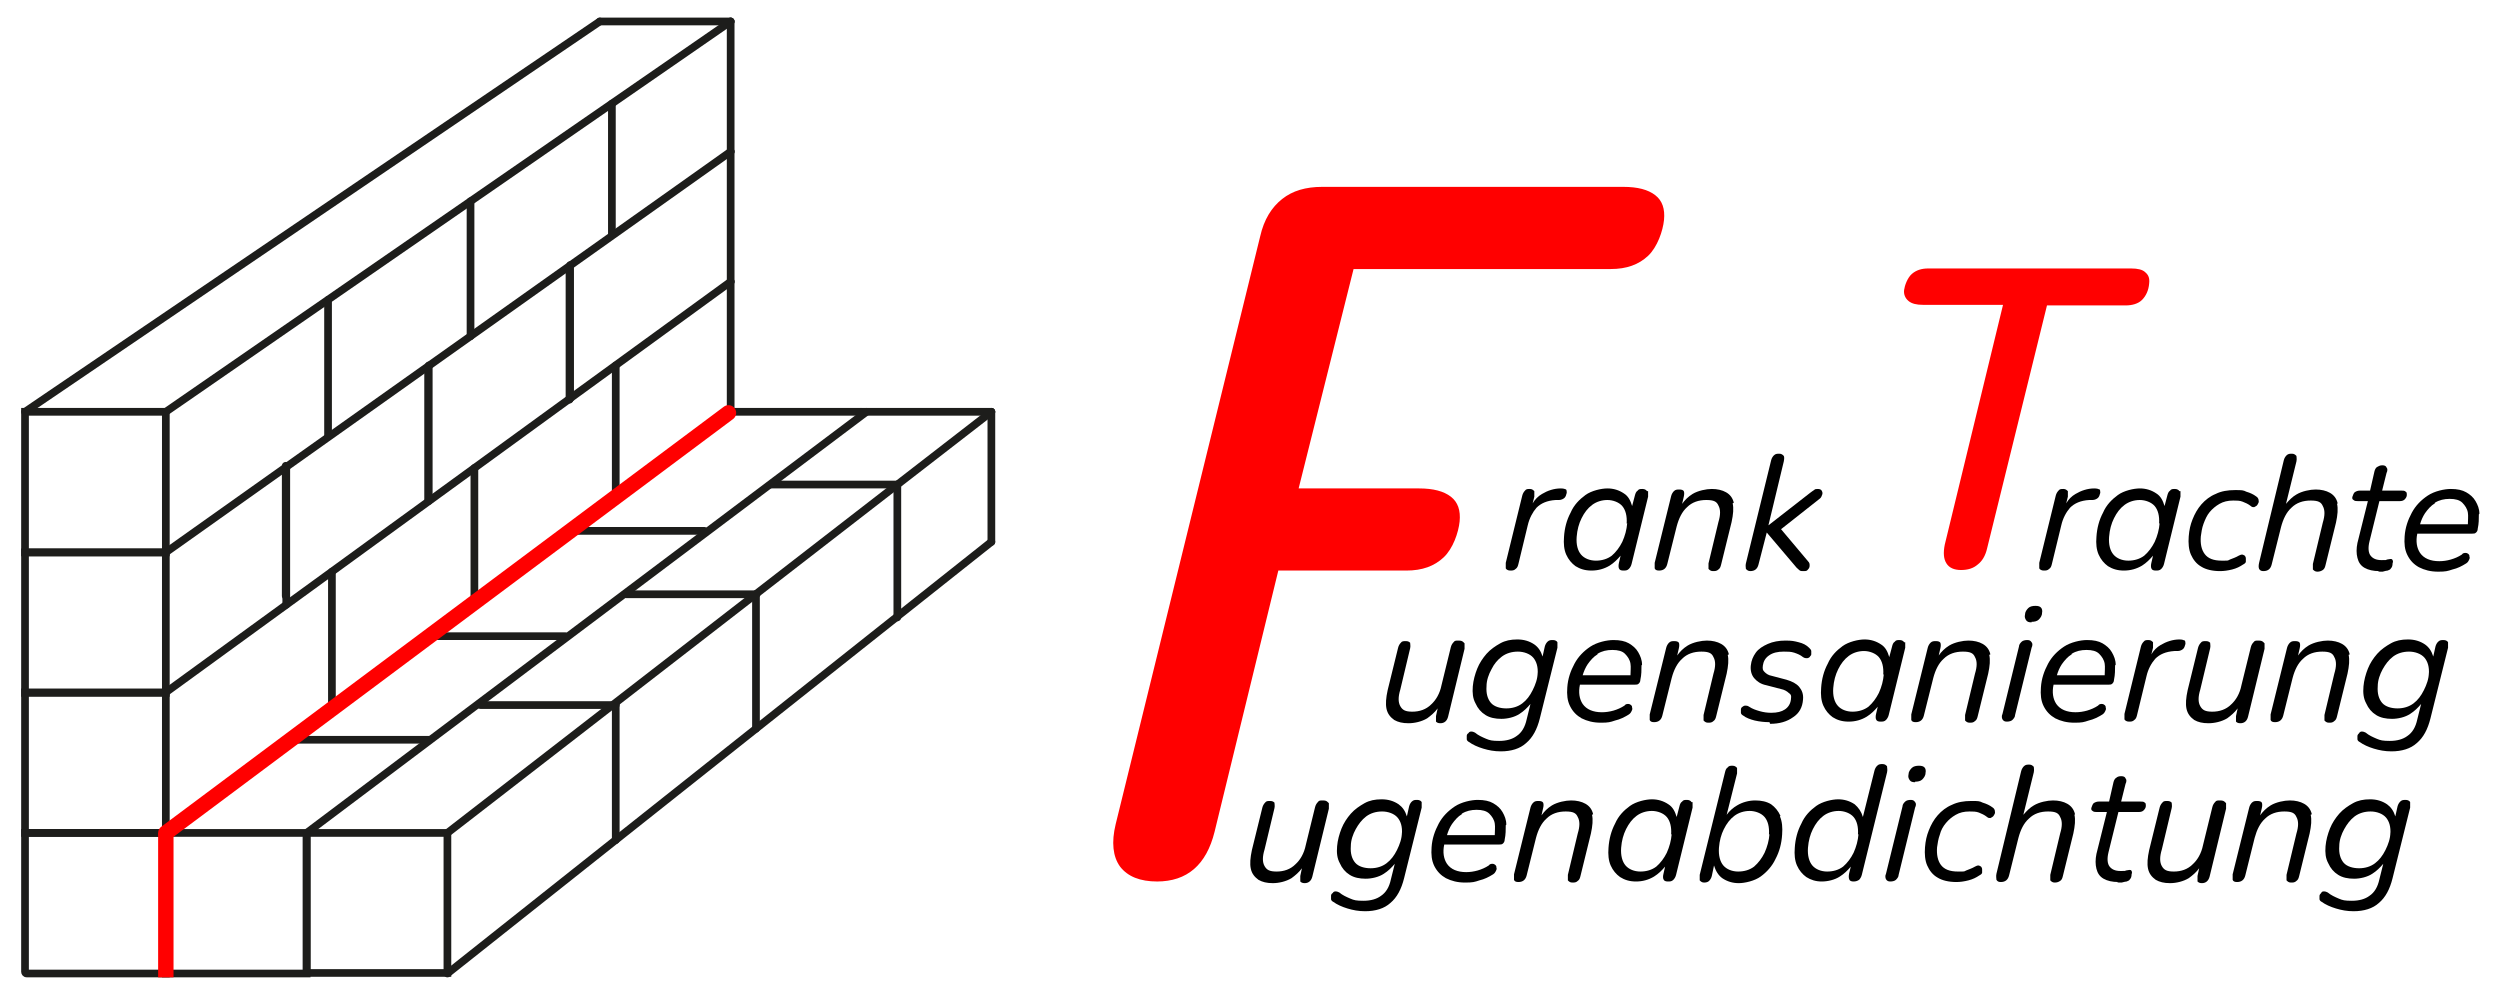 <?xml version="1.0" encoding="UTF-8"?>
<svg xmlns="http://www.w3.org/2000/svg" xmlns:xlink="http://www.w3.org/1999/xlink" width="200px" height="80px" viewBox="0 0 200 80" version="1.1">
<g id="surface1">
<path style=" stroke:none;fill-rule:nonzero;fill:rgb(0%,0%,0%);fill-opacity:1;" d="M 106.219 64.168 C 106.133 64.078 106.043 64.035 105.824 64.035 C 105.605 64.035 105.516 64.035 105.43 64.168 C 105.34 64.254 105.254 64.387 105.207 64.566 L 104.461 67.609 C 104.328 68.27 104.023 68.797 103.625 69.152 C 103.23 69.547 102.703 69.723 102.133 69.723 C 101.559 69.723 101.34 69.594 101.164 69.285 C 100.988 68.977 100.988 68.535 101.164 67.961 L 101.957 64.652 C 102 64.477 101.957 64.301 101.957 64.211 C 101.867 64.125 101.781 64.078 101.605 64.078 C 101.43 64.078 101.297 64.078 101.207 64.211 C 101.121 64.301 101.031 64.434 100.988 64.609 L 100.152 68.004 C 100.023 68.621 99.977 69.105 100.066 69.504 C 100.152 69.902 100.375 70.164 100.68 70.387 C 100.988 70.562 101.34 70.652 101.824 70.652 C 102.309 70.652 102.879 70.52 103.32 70.254 C 103.625 70.031 103.934 69.77 104.152 69.461 L 104.023 70.078 C 104.023 70.254 104.023 70.43 104.023 70.52 C 104.109 70.605 104.199 70.652 104.375 70.652 C 104.68 70.652 104.902 70.473 104.988 70.121 L 106.309 64.695 C 106.309 64.52 106.309 64.344 106.309 64.254 Z M 106.219 64.168 "/>
<path style=" stroke:none;fill-rule:nonzero;fill:rgb(0%,0%,0%);fill-opacity:1;" d="M 113.734 64.168 C 113.691 64.078 113.559 63.992 113.383 63.992 C 113.207 63.992 113.078 63.992 112.945 64.125 C 112.855 64.211 112.77 64.344 112.727 64.52 L 112.551 65.312 C 112.418 64.875 112.199 64.566 111.891 64.344 C 111.496 64.078 111.055 63.945 110.527 63.945 C 110 63.945 109.559 64.035 109.164 64.254 C 108.77 64.477 108.375 64.742 108.066 65.094 C 107.758 65.445 107.496 65.844 107.32 66.285 C 107.145 66.727 107.012 67.211 106.969 67.695 C 106.922 68.227 106.969 68.664 107.188 69.062 C 107.363 69.461 107.625 69.77 107.977 69.988 C 108.328 70.211 108.77 70.297 109.254 70.297 C 109.734 70.297 110.309 70.164 110.703 69.902 C 111.055 69.68 111.32 69.414 111.582 69.105 L 111.273 70.34 C 111.145 70.961 110.879 71.398 110.484 71.664 C 110.133 71.93 109.648 72.062 109.078 72.062 C 108.504 72.062 108.328 72.02 108.023 71.887 C 107.715 71.754 107.406 71.621 107.145 71.398 C 107.055 71.355 106.969 71.312 106.836 71.312 C 106.746 71.312 106.66 71.355 106.617 71.445 C 106.527 71.488 106.484 71.578 106.484 71.664 C 106.484 71.754 106.484 71.84 106.484 71.93 C 106.484 72.02 106.57 72.105 106.66 72.148 C 106.969 72.371 107.363 72.547 107.801 72.68 C 108.242 72.812 108.68 72.898 109.207 72.898 C 110.043 72.898 110.746 72.68 111.23 72.238 C 111.758 71.797 112.109 71.137 112.328 70.254 L 113.734 64.609 C 113.734 64.387 113.734 64.254 113.734 64.168 Z M 112.152 66.594 C 112.152 67.078 111.977 67.562 111.758 68.004 C 111.539 68.445 111.273 68.797 110.922 69.062 C 110.57 69.328 110.133 69.461 109.648 69.461 C 109.164 69.461 108.68 69.328 108.418 69.02 C 108.152 68.711 108.023 68.27 108.066 67.695 C 108.066 67.211 108.242 66.727 108.461 66.328 C 108.68 65.934 108.945 65.578 109.297 65.312 C 109.648 65.051 110.086 64.918 110.57 64.918 C 111.055 64.918 111.539 65.094 111.801 65.402 C 112.066 65.711 112.199 66.152 112.152 66.727 Z M 112.152 66.594 "/>
<path style=" stroke:none;fill-rule:nonzero;fill:rgb(0%,0%,0%);fill-opacity:1;" d="M 120.504 65.977 C 120.504 65.578 120.375 65.27 120.199 64.961 C 120.023 64.652 119.758 64.434 119.449 64.254 C 119.145 64.078 118.746 63.992 118.219 63.992 C 117.691 63.992 116.902 64.168 116.375 64.52 C 115.848 64.875 115.406 65.312 115.098 65.887 C 114.793 66.461 114.57 67.078 114.527 67.785 C 114.484 68.355 114.527 68.844 114.746 69.285 C 114.969 69.723 115.273 70.031 115.672 70.254 C 116.109 70.473 116.594 70.605 117.207 70.605 C 117.824 70.605 117.957 70.562 118.352 70.43 C 118.746 70.34 119.098 70.164 119.449 69.945 C 119.582 69.855 119.625 69.77 119.672 69.68 C 119.715 69.594 119.758 69.504 119.715 69.414 C 119.715 69.328 119.715 69.285 119.625 69.195 C 119.582 69.152 119.496 69.105 119.406 69.105 C 119.32 69.105 119.188 69.105 119.098 69.238 C 118.836 69.414 118.527 69.547 118.219 69.637 C 117.91 69.723 117.605 69.77 117.297 69.77 C 116.594 69.77 116.066 69.547 115.758 69.105 C 115.496 68.711 115.406 68.18 115.539 67.562 L 119.934 67.562 C 120.066 67.562 120.152 67.562 120.242 67.477 C 120.285 67.43 120.375 67.344 120.375 67.168 C 120.461 66.77 120.461 66.371 120.461 66.02 Z M 116.945 65.094 C 117.297 64.875 117.691 64.785 118.133 64.785 C 118.57 64.785 118.922 64.875 119.145 65.094 C 119.363 65.312 119.539 65.578 119.582 65.887 C 119.625 66.152 119.582 66.504 119.582 66.812 L 115.758 66.812 C 115.848 66.504 115.977 66.195 116.152 65.934 C 116.375 65.621 116.637 65.312 116.945 65.137 Z M 116.945 65.094 "/>
<path style=" stroke:none;fill-rule:nonzero;fill:rgb(0%,0%,0%);fill-opacity:1;" d="M 127.449 65.137 C 127.363 64.742 127.145 64.477 126.836 64.301 C 126.527 64.125 126.133 64.035 125.691 64.035 C 125.254 64.035 124.594 64.168 124.152 64.434 C 123.801 64.652 123.539 64.918 123.32 65.227 L 123.449 64.652 C 123.496 64.477 123.496 64.301 123.449 64.211 C 123.406 64.125 123.273 64.078 123.098 64.078 C 122.922 64.078 122.793 64.078 122.66 64.211 C 122.57 64.301 122.484 64.434 122.438 64.609 L 121.121 69.945 C 121.121 70.121 121.121 70.297 121.121 70.387 C 121.164 70.52 121.297 70.562 121.473 70.562 C 121.824 70.562 122.043 70.387 122.133 70.031 L 122.879 67.035 C 123.055 66.371 123.32 65.844 123.715 65.492 C 124.109 65.094 124.637 64.918 125.254 64.918 C 125.867 64.918 126.086 65.051 126.219 65.359 C 126.395 65.668 126.395 66.109 126.219 66.68 L 125.43 69.988 C 125.43 70.164 125.43 70.34 125.43 70.43 C 125.516 70.52 125.605 70.605 125.781 70.605 C 125.957 70.605 126.086 70.605 126.219 70.473 C 126.352 70.387 126.395 70.254 126.438 70.078 L 127.273 66.68 C 127.406 66.062 127.449 65.578 127.363 65.184 Z M 127.449 65.137 "/>
<path style=" stroke:none;fill-rule:nonzero;fill:rgb(0%,0%,0%);fill-opacity:1;" d="M 135.32 64.168 C 135.273 64.078 135.145 63.992 134.965 63.992 C 134.789 63.992 134.66 63.992 134.57 64.125 C 134.438 64.211 134.395 64.344 134.352 64.52 L 134.133 65.359 C 134 64.918 133.824 64.566 133.473 64.344 C 133.078 64.078 132.637 63.945 132.152 63.945 C 131.672 63.945 130.879 64.125 130.395 64.477 C 129.91 64.828 129.473 65.27 129.207 65.887 C 128.902 66.461 128.727 67.121 128.68 67.828 C 128.637 68.355 128.68 68.844 128.855 69.238 C 129.031 69.637 129.297 69.945 129.605 70.164 C 129.957 70.387 130.352 70.52 130.879 70.52 C 131.406 70.52 131.891 70.387 132.328 70.121 C 132.68 69.902 132.945 69.637 133.207 69.328 L 133.078 69.902 C 133.031 70.078 133.031 70.254 133.078 70.34 C 133.121 70.473 133.254 70.52 133.43 70.52 C 133.605 70.52 133.734 70.52 133.867 70.387 C 133.957 70.297 134.043 70.164 134.086 69.988 L 135.406 64.609 C 135.406 64.387 135.406 64.254 135.406 64.168 Z M 133.734 66.727 C 133.691 67.254 133.559 67.738 133.34 68.227 C 133.121 68.664 132.855 69.02 132.504 69.328 C 132.152 69.594 131.715 69.723 131.23 69.723 C 130.746 69.723 130.309 69.547 130.043 69.238 C 129.781 68.93 129.648 68.445 129.691 67.828 C 129.734 67.254 129.867 66.77 130.086 66.328 C 130.309 65.887 130.57 65.535 130.922 65.27 C 131.273 65.004 131.715 64.875 132.152 64.875 C 132.594 64.875 133.078 65.051 133.34 65.359 C 133.605 65.668 133.734 66.152 133.691 66.77 Z M 133.734 66.727 "/>
<path style=" stroke:none;fill-rule:nonzero;fill:rgb(0%,0%,0%);fill-opacity:1;" d="M 142.438 65.27 C 142.262 64.875 142 64.566 141.691 64.344 C 141.34 64.125 140.902 64.035 140.418 64.035 C 139.934 64.035 139.406 64.168 138.965 64.434 C 138.66 64.609 138.352 64.875 138.133 65.184 L 138.965 61.875 C 138.965 61.652 138.965 61.523 138.965 61.434 C 138.879 61.344 138.789 61.258 138.613 61.258 C 138.438 61.258 138.309 61.258 138.219 61.391 C 138.086 61.477 138.043 61.609 138 61.785 L 135.977 69.988 C 135.977 70.211 135.977 70.34 135.977 70.43 C 136.066 70.52 136.152 70.605 136.328 70.605 C 136.504 70.605 136.637 70.562 136.727 70.473 C 136.812 70.387 136.902 70.254 136.945 70.078 L 137.121 69.238 C 137.254 69.68 137.473 70.031 137.781 70.254 C 138.176 70.52 138.613 70.652 139.098 70.652 C 139.582 70.652 140.375 70.473 140.855 70.121 C 141.34 69.77 141.781 69.285 142.043 68.711 C 142.352 68.137 142.527 67.477 142.57 66.77 C 142.613 66.195 142.57 65.711 142.395 65.312 Z M 141.559 66.727 C 141.516 67.254 141.383 67.738 141.164 68.227 C 140.945 68.664 140.68 69.02 140.328 69.328 C 139.977 69.594 139.539 69.723 139.055 69.723 C 138.57 69.723 138.133 69.547 137.867 69.238 C 137.605 68.93 137.473 68.445 137.516 67.828 C 137.559 67.254 137.691 66.77 137.91 66.328 C 138.133 65.887 138.395 65.535 138.746 65.27 C 139.098 65.004 139.539 64.875 139.977 64.875 C 140.418 64.875 140.902 65.051 141.164 65.359 C 141.43 65.668 141.559 66.152 141.516 66.77 Z M 141.559 66.727 "/>
<path style=" stroke:none;fill-rule:nonzero;fill:rgb(0%,0%,0%);fill-opacity:1;" d="M 150.965 61.301 C 150.879 61.211 150.789 61.125 150.613 61.125 C 150.438 61.125 150.309 61.125 150.176 61.258 C 150.086 61.344 150 61.477 149.957 61.652 L 149.031 65.359 C 148.902 64.918 148.68 64.609 148.375 64.344 C 147.977 64.078 147.539 63.945 147.055 63.945 C 146.57 63.945 145.781 64.125 145.297 64.477 C 144.812 64.828 144.375 65.27 144.109 65.887 C 143.801 66.461 143.625 67.121 143.582 67.828 C 143.539 68.355 143.582 68.844 143.758 69.238 C 143.934 69.637 144.199 69.945 144.504 70.164 C 144.855 70.387 145.254 70.52 145.734 70.52 C 146.219 70.52 146.789 70.387 147.188 70.121 C 147.539 69.902 147.801 69.637 148.066 69.328 L 147.934 69.855 C 147.891 70.078 147.891 70.211 147.934 70.34 C 147.977 70.473 148.109 70.52 148.285 70.52 C 148.461 70.52 148.594 70.473 148.727 70.387 C 148.812 70.297 148.902 70.164 148.945 69.988 L 150.965 61.785 C 151.012 61.566 150.965 61.434 150.965 61.344 Z M 148.68 66.727 C 148.637 67.254 148.504 67.738 148.285 68.227 C 148.066 68.664 147.801 69.02 147.449 69.328 C 147.098 69.594 146.66 69.723 146.176 69.723 C 145.691 69.723 145.254 69.547 144.988 69.238 C 144.727 68.93 144.594 68.445 144.637 67.828 C 144.68 67.254 144.812 66.77 145.031 66.328 C 145.254 65.887 145.516 65.535 145.867 65.27 C 146.219 65.004 146.66 64.875 147.098 64.875 C 147.539 64.875 148.023 65.051 148.285 65.359 C 148.551 65.668 148.68 66.152 148.637 66.77 Z M 148.68 66.727 "/>
<path style=" stroke:none;fill-rule:nonzero;fill:rgb(0%,0%,0%);fill-opacity:1;" d="M 151.23 70.52 C 151.055 70.52 150.965 70.473 150.879 70.34 C 150.836 70.254 150.789 70.078 150.879 69.902 L 152.199 64.52 C 152.199 64.344 152.328 64.211 152.418 64.125 C 152.504 64.035 152.68 63.992 152.855 63.992 C 153.031 63.992 153.121 64.035 153.207 64.168 C 153.297 64.254 153.297 64.434 153.207 64.609 L 151.891 69.988 C 151.891 70.164 151.758 70.297 151.672 70.387 C 151.582 70.473 151.406 70.52 151.23 70.52 Z M 153.207 62.578 C 152.988 62.578 152.855 62.535 152.77 62.402 C 152.68 62.27 152.637 62.141 152.68 61.961 C 152.68 61.742 152.812 61.566 152.945 61.434 C 153.078 61.301 153.297 61.258 153.516 61.258 C 153.734 61.258 153.867 61.301 153.957 61.391 C 154.043 61.477 154.086 61.652 154.043 61.832 C 154.043 62.051 153.91 62.227 153.781 62.359 C 153.648 62.492 153.43 62.535 153.207 62.535 Z M 153.207 62.578 "/>
<path style=" stroke:none;fill-rule:nonzero;fill:rgb(0%,0%,0%);fill-opacity:1;" d="M 156.504 70.562 C 155.891 70.562 155.363 70.43 155.012 70.211 C 154.613 69.988 154.352 69.637 154.176 69.238 C 154 68.844 153.957 68.312 154 67.785 C 154.043 67.254 154.133 66.859 154.309 66.418 C 154.484 65.977 154.703 65.578 155.012 65.227 C 155.316 64.875 155.715 64.566 156.152 64.387 C 156.594 64.168 157.121 64.078 157.691 64.078 C 158.262 64.078 158.352 64.078 158.613 64.211 C 158.922 64.301 159.188 64.434 159.363 64.566 C 159.492 64.652 159.539 64.695 159.582 64.828 C 159.582 64.918 159.625 65.004 159.582 65.094 C 159.539 65.184 159.492 65.27 159.449 65.312 C 159.406 65.359 159.316 65.402 159.23 65.445 C 159.141 65.445 159.055 65.445 158.965 65.359 C 158.746 65.184 158.527 65.094 158.309 65.004 C 158.086 64.918 157.824 64.918 157.559 64.918 C 157.121 64.918 156.77 65.004 156.461 65.184 C 156.152 65.359 155.891 65.578 155.672 65.844 C 155.449 66.109 155.273 66.418 155.188 66.77 C 155.055 67.121 155.012 67.477 154.965 67.785 C 154.922 68.355 155.012 68.844 155.273 69.195 C 155.539 69.547 155.977 69.723 156.637 69.723 C 157.297 69.723 157.078 69.723 157.297 69.637 C 157.516 69.547 157.781 69.461 158 69.328 C 158.086 69.285 158.176 69.238 158.262 69.238 C 158.352 69.238 158.395 69.285 158.484 69.328 C 158.527 69.371 158.57 69.461 158.57 69.547 C 158.57 69.637 158.57 69.723 158.57 69.812 C 158.57 69.902 158.438 69.988 158.352 70.031 C 158.086 70.211 157.824 70.34 157.473 70.43 C 157.121 70.52 156.812 70.562 156.504 70.562 Z M 156.504 70.562 "/>
<path style=" stroke:none;fill-rule:nonzero;fill:rgb(0%,0%,0%);fill-opacity:1;" d="M 166 65.137 C 165.91 64.742 165.691 64.477 165.383 64.301 C 165.078 64.125 164.68 64.035 164.242 64.035 C 163.801 64.035 163.141 64.168 162.703 64.434 C 162.395 64.609 162.133 64.875 161.867 65.184 L 162.703 61.785 C 162.746 61.566 162.703 61.434 162.703 61.344 C 162.613 61.258 162.527 61.168 162.352 61.168 C 162.176 61.168 162.043 61.168 161.91 61.301 C 161.824 61.391 161.734 61.523 161.691 61.699 L 159.715 69.902 C 159.668 70.121 159.715 70.254 159.715 70.387 C 159.801 70.52 159.891 70.562 160.066 70.562 C 160.418 70.562 160.637 70.387 160.727 70.031 L 161.473 67.035 C 161.648 66.371 161.91 65.844 162.309 65.492 C 162.703 65.094 163.23 64.918 163.844 64.918 C 164.461 64.918 164.68 65.051 164.812 65.359 C 164.988 65.668 164.988 66.109 164.812 66.68 L 164.023 69.988 C 164.023 70.211 164.023 70.34 164.023 70.43 C 164.109 70.52 164.199 70.605 164.375 70.605 C 164.551 70.605 164.68 70.562 164.812 70.473 C 164.945 70.387 164.988 70.254 165.031 70.078 L 165.867 66.68 C 166 66.062 166.043 65.578 165.957 65.184 Z M 166 65.137 "/>
<path style=" stroke:none;fill-rule:nonzero;fill:rgb(0%,0%,0%);fill-opacity:1;" d="M 169.473 70.562 C 168.988 70.562 168.594 70.473 168.285 70.297 C 167.977 70.121 167.801 69.855 167.715 69.504 C 167.625 69.152 167.625 68.754 167.715 68.312 L 168.551 64.961 L 167.758 64.961 C 167.625 64.961 167.492 64.961 167.406 64.875 C 167.316 64.828 167.273 64.742 167.316 64.609 C 167.363 64.477 167.406 64.344 167.492 64.254 C 167.625 64.168 167.758 64.125 167.891 64.125 L 168.727 64.125 L 169.078 62.578 C 169.121 62.402 169.207 62.27 169.297 62.227 C 169.383 62.141 169.516 62.094 169.691 62.094 C 169.867 62.094 170 62.141 170.043 62.27 C 170.133 62.359 170.133 62.535 170.043 62.711 L 169.691 64.125 L 171.23 64.125 C 171.406 64.125 171.492 64.125 171.582 64.211 C 171.668 64.254 171.668 64.344 171.668 64.477 C 171.668 64.609 171.582 64.742 171.492 64.828 C 171.406 64.918 171.273 64.961 171.098 64.961 L 169.473 64.961 L 168.68 68.18 C 168.551 68.711 168.594 69.105 168.77 69.328 C 168.945 69.547 169.207 69.68 169.648 69.68 C 170.086 69.68 169.957 69.68 170.086 69.637 C 170.176 69.637 170.262 69.594 170.352 69.594 C 170.438 69.594 170.484 69.594 170.527 69.68 C 170.57 69.77 170.57 69.812 170.527 69.945 C 170.527 70.121 170.484 70.254 170.395 70.34 C 170.352 70.43 170.262 70.473 170.133 70.52 C 170.043 70.52 169.91 70.562 169.734 70.605 C 169.605 70.605 169.43 70.605 169.34 70.605 Z M 169.473 70.562 "/>
<path style=" stroke:none;fill-rule:nonzero;fill:rgb(0%,0%,0%);fill-opacity:1;" d="M 178 64.168 C 177.91 64.078 177.824 64.035 177.605 64.035 C 177.383 64.035 177.297 64.035 177.207 64.168 C 177.121 64.254 177.031 64.387 176.988 64.566 L 176.242 67.609 C 176.109 68.27 175.801 68.797 175.406 69.152 C 175.012 69.547 174.484 69.723 173.91 69.723 C 173.34 69.723 173.121 69.594 172.945 69.285 C 172.77 68.977 172.77 68.535 172.945 67.961 L 173.734 64.652 C 173.781 64.477 173.734 64.301 173.734 64.211 C 173.648 64.125 173.559 64.078 173.383 64.078 C 173.207 64.078 173.078 64.078 172.988 64.211 C 172.902 64.301 172.812 64.434 172.77 64.609 L 171.934 68.004 C 171.801 68.621 171.758 69.105 171.844 69.504 C 171.934 69.902 172.152 70.164 172.461 70.387 C 172.77 70.562 173.121 70.652 173.605 70.652 C 174.086 70.652 174.66 70.52 175.098 70.254 C 175.406 70.031 175.715 69.77 175.934 69.461 L 175.801 70.078 C 175.801 70.254 175.801 70.43 175.801 70.52 C 175.891 70.605 175.977 70.652 176.152 70.652 C 176.461 70.652 176.68 70.473 176.77 70.121 L 178.086 64.695 C 178.086 64.52 178.086 64.344 178.086 64.254 Z M 178 64.168 "/>
<path style=" stroke:none;fill-rule:nonzero;fill:rgb(0%,0%,0%);fill-opacity:1;" d="M 184.945 65.137 C 184.855 64.742 184.637 64.477 184.328 64.301 C 184.02 64.125 183.625 64.035 183.188 64.035 C 182.746 64.035 182.086 64.168 181.648 64.434 C 181.297 64.652 181.031 64.918 180.812 65.227 L 180.945 64.652 C 180.988 64.477 180.988 64.301 180.945 64.211 C 180.902 64.125 180.77 64.078 180.594 64.078 C 180.418 64.078 180.285 64.078 180.152 64.211 C 180.066 64.301 179.977 64.434 179.934 64.609 L 178.613 69.945 C 178.613 70.121 178.613 70.297 178.613 70.387 C 178.66 70.52 178.789 70.562 178.965 70.562 C 179.316 70.562 179.539 70.387 179.625 70.031 L 180.371 67.035 C 180.551 66.371 180.812 65.844 181.207 65.492 C 181.605 65.094 182.133 64.918 182.746 64.918 C 183.363 64.918 183.582 65.051 183.715 65.359 C 183.891 65.668 183.891 66.109 183.715 66.68 L 182.922 69.988 C 182.922 70.164 182.922 70.34 182.922 70.43 C 183.012 70.52 183.098 70.605 183.273 70.605 C 183.449 70.605 183.582 70.605 183.715 70.473 C 183.844 70.387 183.891 70.254 183.934 70.078 L 184.77 66.68 C 184.902 66.062 184.945 65.578 184.855 65.184 Z M 184.945 65.137 "/>
<path style=" stroke:none;fill-rule:nonzero;fill:rgb(0%,0%,0%);fill-opacity:1;" d="M 192.812 64.168 C 192.77 64.078 192.637 63.992 192.461 63.992 C 192.285 63.992 192.152 63.992 192.02 64.125 C 191.934 64.211 191.844 64.344 191.801 64.52 L 191.625 65.312 C 191.492 64.875 191.273 64.566 190.965 64.344 C 190.57 64.078 190.133 63.945 189.605 63.945 C 189.078 63.945 188.637 64.035 188.242 64.254 C 187.844 64.477 187.449 64.742 187.141 65.094 C 186.836 65.445 186.57 65.844 186.395 66.285 C 186.219 66.727 186.086 67.211 186.043 67.695 C 186 68.227 186.043 68.664 186.262 69.062 C 186.438 69.461 186.703 69.77 187.055 69.988 C 187.406 70.211 187.844 70.297 188.328 70.297 C 188.812 70.297 189.383 70.164 189.781 69.902 C 190.133 69.68 190.395 69.414 190.66 69.105 L 190.352 70.34 C 190.219 70.961 189.957 71.398 189.559 71.664 C 189.207 71.93 188.727 72.062 188.152 72.062 C 187.582 72.062 187.406 72.02 187.098 71.887 C 186.789 71.754 186.484 71.621 186.219 71.398 C 186.133 71.355 186.043 71.312 185.91 71.312 C 185.781 71.312 185.734 71.355 185.691 71.445 C 185.648 71.488 185.559 71.578 185.559 71.664 C 185.559 71.754 185.559 71.84 185.559 71.93 C 185.559 72.02 185.648 72.105 185.734 72.148 C 186.043 72.371 186.438 72.547 186.879 72.68 C 187.316 72.812 187.758 72.898 188.285 72.898 C 189.121 72.898 189.824 72.68 190.309 72.238 C 190.836 71.797 191.188 71.137 191.406 70.254 L 192.812 64.609 C 192.812 64.387 192.812 64.254 192.812 64.168 Z M 191.23 66.594 C 191.23 67.078 191.055 67.562 190.836 68.004 C 190.613 68.445 190.352 68.797 190 69.062 C 189.648 69.328 189.207 69.461 188.727 69.461 C 188.242 69.461 187.758 69.328 187.492 69.02 C 187.23 68.711 187.098 68.27 187.141 67.695 C 187.141 67.211 187.316 66.727 187.539 66.328 C 187.758 65.934 188.02 65.578 188.371 65.312 C 188.727 65.051 189.164 64.918 189.648 64.918 C 190.133 64.918 190.613 65.094 190.879 65.402 C 191.141 65.711 191.273 66.152 191.23 66.727 Z M 191.23 66.594 "/>
<path style=" stroke:none;fill-rule:nonzero;fill:rgb(0%,0%,0%);fill-opacity:1;" d="M 117.078 51.379 C 116.988 51.289 116.902 51.246 116.68 51.246 C 116.461 51.246 116.375 51.246 116.285 51.379 C 116.199 51.465 116.109 51.598 116.066 51.773 L 115.32 54.816 C 115.188 55.48 114.879 56.008 114.484 56.363 C 114.086 56.758 113.559 56.934 112.988 56.934 C 112.418 56.934 112.199 56.801 112.023 56.492 C 111.848 56.184 111.848 55.746 112.023 55.172 L 112.812 51.863 C 112.855 51.688 112.812 51.512 112.812 51.422 C 112.727 51.336 112.637 51.289 112.461 51.289 C 112.285 51.289 112.152 51.289 112.066 51.422 C 111.977 51.512 111.891 51.645 111.848 51.82 L 111.012 55.215 C 110.879 55.832 110.836 56.316 110.922 56.715 C 111.012 57.113 111.23 57.375 111.539 57.598 C 111.848 57.773 112.199 57.859 112.68 57.859 C 113.164 57.859 113.734 57.73 114.176 57.465 C 114.484 57.242 114.793 56.98 115.012 56.672 L 114.879 57.289 C 114.879 57.465 114.879 57.641 114.879 57.73 C 114.969 57.816 115.055 57.859 115.23 57.859 C 115.539 57.859 115.758 57.684 115.848 57.332 L 117.164 51.906 C 117.164 51.73 117.164 51.555 117.164 51.465 Z M 117.078 51.379 "/>
<path style=" stroke:none;fill-rule:nonzero;fill:rgb(0%,0%,0%);fill-opacity:1;" d="M 124.594 51.379 C 124.551 51.289 124.418 51.203 124.242 51.203 C 124.066 51.203 123.934 51.203 123.801 51.336 C 123.715 51.422 123.625 51.555 123.582 51.73 L 123.406 52.523 C 123.273 52.082 123.055 51.773 122.746 51.555 C 122.352 51.289 121.91 51.156 121.383 51.156 C 120.855 51.156 120.418 51.246 120.023 51.465 C 119.625 51.688 119.23 51.953 118.922 52.305 C 118.617 52.656 118.352 53.055 118.176 53.496 C 118 53.938 117.867 54.422 117.824 54.906 C 117.781 55.434 117.824 55.875 118.043 56.273 C 118.219 56.672 118.484 56.98 118.836 57.199 C 119.188 57.422 119.625 57.508 120.109 57.508 C 120.594 57.508 121.164 57.375 121.559 57.113 C 121.91 56.891 122.176 56.625 122.438 56.316 L 122.133 57.551 C 122 58.168 121.734 58.609 121.34 58.875 C 120.988 59.141 120.504 59.273 119.934 59.273 C 119.363 59.273 119.188 59.227 118.879 59.098 C 118.57 58.965 118.262 58.832 118 58.609 C 117.91 58.566 117.824 58.523 117.691 58.523 C 117.605 58.523 117.516 58.566 117.473 58.656 C 117.383 58.699 117.34 58.789 117.34 58.875 C 117.34 58.965 117.34 59.051 117.34 59.141 C 117.34 59.227 117.43 59.316 117.516 59.359 C 117.824 59.582 118.219 59.758 118.66 59.891 C 119.098 60.023 119.539 60.109 120.066 60.109 C 120.902 60.109 121.605 59.891 122.086 59.449 C 122.613 59.008 122.969 58.348 123.188 57.465 L 124.594 51.82 C 124.594 51.598 124.594 51.465 124.594 51.379 Z M 123.012 53.805 C 123.012 54.289 122.836 54.773 122.613 55.215 C 122.395 55.656 122.133 56.008 121.781 56.273 C 121.43 56.539 120.988 56.672 120.504 56.672 C 120.023 56.672 119.539 56.539 119.273 56.23 C 119.012 55.922 118.879 55.48 118.922 54.906 C 118.922 54.422 119.098 53.938 119.32 53.539 C 119.539 53.098 119.801 52.789 120.152 52.523 C 120.504 52.262 120.945 52.129 121.43 52.129 C 121.91 52.129 122.395 52.305 122.66 52.613 C 122.922 52.922 123.055 53.363 123.012 53.938 Z M 123.012 53.805 "/>
<path style=" stroke:none;fill-rule:nonzero;fill:rgb(0%,0%,0%);fill-opacity:1;" d="M 131.363 53.188 C 131.363 52.789 131.23 52.48 131.055 52.172 C 130.879 51.863 130.613 51.645 130.309 51.465 C 130 51.289 129.605 51.203 129.078 51.203 C 128.551 51.203 127.758 51.379 127.23 51.73 C 126.703 52.082 126.262 52.523 125.957 53.098 C 125.648 53.672 125.43 54.289 125.383 54.996 C 125.34 55.566 125.383 56.055 125.605 56.492 C 125.824 56.934 126.133 57.242 126.527 57.465 C 126.969 57.684 127.449 57.816 128.066 57.816 C 128.68 57.816 128.812 57.773 129.207 57.641 C 129.605 57.551 129.957 57.375 130.309 57.156 C 130.438 57.066 130.484 56.98 130.527 56.891 C 130.57 56.801 130.613 56.715 130.57 56.625 C 130.57 56.539 130.57 56.492 130.484 56.406 C 130.438 56.363 130.352 56.316 130.262 56.316 C 130.176 56.316 130.043 56.316 129.957 56.449 C 129.691 56.625 129.383 56.758 129.078 56.848 C 128.77 56.934 128.461 56.98 128.152 56.98 C 127.449 56.98 126.922 56.758 126.613 56.316 C 126.352 55.922 126.262 55.391 126.395 54.773 L 130.789 54.773 C 130.922 54.773 131.012 54.773 131.098 54.688 C 131.145 54.641 131.23 54.555 131.23 54.379 C 131.32 53.98 131.32 53.582 131.32 53.23 Z M 127.801 52.305 C 128.152 52.082 128.551 51.996 128.988 51.996 C 129.43 51.996 129.781 52.082 130 52.305 C 130.219 52.523 130.395 52.789 130.438 53.098 C 130.484 53.363 130.438 53.715 130.438 54.023 L 126.613 54.023 C 126.703 53.715 126.836 53.406 127.012 53.141 C 127.23 52.832 127.496 52.523 127.801 52.348 Z M 127.801 52.305 "/>
<path style=" stroke:none;fill-rule:nonzero;fill:rgb(0%,0%,0%);fill-opacity:1;" d="M 138.309 52.348 C 138.219 51.953 138 51.688 137.691 51.512 C 137.383 51.336 136.988 51.246 136.551 51.246 C 136.109 51.246 135.449 51.379 135.012 51.645 C 134.66 51.863 134.395 52.129 134.176 52.438 L 134.309 51.863 C 134.352 51.688 134.352 51.512 134.309 51.422 C 134.262 51.336 134.133 51.289 133.957 51.289 C 133.781 51.289 133.648 51.289 133.516 51.422 C 133.43 51.512 133.34 51.645 133.297 51.82 L 131.977 57.156 C 131.977 57.332 131.977 57.508 131.977 57.598 C 132.023 57.73 132.152 57.773 132.328 57.773 C 132.68 57.773 132.902 57.598 132.988 57.242 L 133.734 54.246 C 133.91 53.582 134.176 53.055 134.57 52.703 C 134.965 52.305 135.496 52.129 136.109 52.129 C 136.727 52.129 136.945 52.262 137.078 52.57 C 137.254 52.879 137.254 53.32 137.078 53.891 L 136.285 57.199 C 136.285 57.375 136.285 57.551 136.285 57.641 C 136.375 57.73 136.461 57.816 136.637 57.816 C 136.812 57.816 136.945 57.816 137.078 57.684 C 137.207 57.598 137.254 57.465 137.297 57.289 L 138.133 53.891 C 138.262 53.273 138.309 52.789 138.219 52.391 Z M 138.309 52.348 "/>
<path style=" stroke:none;fill-rule:nonzero;fill:rgb(0%,0%,0%);fill-opacity:1;" d="M 141.559 57.773 C 141.164 57.773 140.77 57.73 140.375 57.641 C 140.023 57.551 139.672 57.422 139.449 57.242 C 139.363 57.199 139.273 57.113 139.273 57.023 C 139.273 56.934 139.273 56.848 139.273 56.758 C 139.273 56.672 139.32 56.582 139.406 56.539 C 139.449 56.492 139.539 56.449 139.625 56.449 C 139.715 56.449 139.801 56.449 139.934 56.539 C 140.199 56.715 140.461 56.801 140.77 56.891 C 141.078 56.98 141.383 57.023 141.691 57.023 C 142.176 57.023 142.527 56.934 142.789 56.758 C 143.055 56.582 143.23 56.316 143.273 55.965 C 143.32 55.613 143.273 55.566 143.098 55.434 C 142.965 55.305 142.746 55.172 142.484 55.125 L 141.297 54.816 C 140.855 54.73 140.551 54.508 140.328 54.246 C 140.109 53.98 140.023 53.629 140.066 53.23 C 140.109 52.832 140.242 52.523 140.461 52.215 C 140.68 51.906 141.031 51.688 141.43 51.512 C 141.824 51.336 142.309 51.246 142.836 51.246 C 143.363 51.246 143.539 51.289 143.891 51.379 C 144.242 51.465 144.504 51.598 144.727 51.82 C 144.812 51.906 144.902 51.996 144.902 52.082 C 144.902 52.172 144.902 52.262 144.902 52.348 C 144.902 52.438 144.812 52.48 144.77 52.57 C 144.727 52.613 144.637 52.656 144.551 52.656 C 144.461 52.656 144.375 52.656 144.242 52.57 C 144.023 52.391 143.801 52.305 143.539 52.215 C 143.273 52.129 143.012 52.129 142.703 52.129 C 142.219 52.129 141.824 52.215 141.516 52.438 C 141.207 52.656 141.078 52.922 141.031 53.23 C 140.988 53.539 141.031 53.629 141.164 53.758 C 141.297 53.891 141.473 54.023 141.734 54.066 L 142.922 54.379 C 143.363 54.508 143.715 54.688 143.934 54.949 C 144.152 55.215 144.285 55.523 144.242 55.965 C 144.199 56.582 143.934 57.066 143.449 57.375 C 142.965 57.73 142.352 57.906 141.605 57.906 Z M 141.559 57.773 "/>
<path style=" stroke:none;fill-rule:nonzero;fill:rgb(0%,0%,0%);fill-opacity:1;" d="M 152.328 51.379 C 152.285 51.289 152.152 51.203 151.977 51.203 C 151.801 51.203 151.672 51.203 151.582 51.336 C 151.449 51.422 151.406 51.555 151.363 51.73 L 151.141 52.57 C 151.012 52.129 150.836 51.773 150.484 51.555 C 150.086 51.289 149.648 51.156 149.164 51.156 C 148.68 51.156 147.891 51.336 147.406 51.688 C 146.922 52.039 146.484 52.48 146.219 53.098 C 145.91 53.672 145.734 54.332 145.691 55.039 C 145.648 55.566 145.691 56.055 145.867 56.449 C 146.043 56.848 146.309 57.156 146.613 57.375 C 146.965 57.598 147.363 57.73 147.891 57.73 C 148.418 57.73 148.902 57.598 149.34 57.332 C 149.691 57.113 149.957 56.848 150.219 56.539 L 150.086 57.113 C 150.043 57.289 150.043 57.465 150.086 57.551 C 150.133 57.684 150.262 57.73 150.438 57.73 C 150.613 57.73 150.746 57.73 150.879 57.598 C 150.965 57.508 151.055 57.375 151.098 57.199 L 152.418 51.82 C 152.418 51.598 152.418 51.465 152.418 51.379 Z M 150.703 53.938 C 150.66 54.465 150.527 54.949 150.309 55.434 C 150.086 55.875 149.824 56.23 149.473 56.539 C 149.121 56.801 148.68 56.934 148.199 56.934 C 147.715 56.934 147.273 56.758 147.012 56.449 C 146.746 56.141 146.613 55.656 146.66 55.039 C 146.703 54.465 146.836 53.98 147.055 53.539 C 147.273 53.098 147.539 52.746 147.891 52.48 C 148.242 52.215 148.68 52.082 149.121 52.082 C 149.559 52.082 150.043 52.262 150.309 52.57 C 150.57 52.879 150.703 53.363 150.66 53.98 Z M 150.703 53.938 "/>
<path style=" stroke:none;fill-rule:nonzero;fill:rgb(0%,0%,0%);fill-opacity:1;" d="M 159.23 52.348 C 159.141 51.953 158.922 51.688 158.613 51.512 C 158.309 51.336 157.91 51.246 157.473 51.246 C 157.031 51.246 156.375 51.379 155.934 51.645 C 155.582 51.863 155.316 52.129 155.098 52.438 L 155.23 51.863 C 155.273 51.688 155.273 51.512 155.23 51.422 C 155.188 51.336 155.055 51.289 154.879 51.289 C 154.703 51.289 154.57 51.289 154.438 51.422 C 154.352 51.512 154.262 51.645 154.219 51.82 L 152.902 57.156 C 152.902 57.332 152.902 57.508 152.902 57.598 C 152.945 57.73 153.078 57.773 153.254 57.773 C 153.605 57.773 153.824 57.598 153.91 57.242 L 154.66 54.246 C 154.836 53.582 155.098 53.055 155.492 52.703 C 155.891 52.305 156.418 52.129 157.031 52.129 C 157.648 52.129 157.867 52.262 158 52.57 C 158.176 52.879 158.176 53.32 158 53.891 L 157.207 57.199 C 157.207 57.375 157.207 57.551 157.207 57.641 C 157.297 57.73 157.383 57.816 157.559 57.816 C 157.734 57.816 157.867 57.816 158 57.684 C 158.133 57.598 158.176 57.465 158.219 57.289 L 159.055 53.891 C 159.188 53.273 159.23 52.789 159.141 52.391 Z M 159.23 52.348 "/>
<path style=" stroke:none;fill-rule:nonzero;fill:rgb(0%,0%,0%);fill-opacity:1;" d="M 160.551 57.73 C 160.375 57.73 160.285 57.684 160.199 57.551 C 160.152 57.465 160.109 57.289 160.199 57.113 L 161.516 51.73 C 161.516 51.555 161.648 51.422 161.734 51.336 C 161.824 51.246 162 51.203 162.176 51.203 C 162.352 51.203 162.438 51.246 162.527 51.379 C 162.613 51.465 162.613 51.645 162.527 51.82 L 161.207 57.199 C 161.207 57.375 161.078 57.508 160.988 57.598 C 160.902 57.684 160.727 57.73 160.551 57.73 Z M 162.527 49.789 C 162.309 49.789 162.176 49.746 162.086 49.613 C 162 49.48 161.957 49.348 162 49.172 C 162 48.953 162.133 48.777 162.262 48.645 C 162.395 48.512 162.613 48.469 162.836 48.469 C 163.055 48.469 163.188 48.512 163.273 48.602 C 163.363 48.688 163.406 48.863 163.363 49.039 C 163.363 49.262 163.23 49.438 163.098 49.57 C 162.965 49.703 162.746 49.746 162.527 49.746 Z M 162.527 49.789 "/>
<path style=" stroke:none;fill-rule:nonzero;fill:rgb(0%,0%,0%);fill-opacity:1;" d="M 169.254 53.188 C 169.254 52.789 169.121 52.48 168.945 52.172 C 168.77 51.863 168.504 51.645 168.199 51.465 C 167.891 51.289 167.492 51.203 166.965 51.203 C 166.438 51.203 165.648 51.379 165.121 51.73 C 164.594 52.082 164.152 52.523 163.844 53.098 C 163.539 53.672 163.316 54.289 163.273 54.996 C 163.23 55.566 163.273 56.055 163.492 56.492 C 163.715 56.934 164.023 57.242 164.418 57.465 C 164.855 57.684 165.34 57.816 165.957 57.816 C 166.57 57.816 166.703 57.773 167.098 57.641 C 167.492 57.551 167.844 57.375 168.199 57.156 C 168.328 57.066 168.375 56.98 168.418 56.891 C 168.461 56.801 168.504 56.715 168.461 56.625 C 168.461 56.539 168.461 56.492 168.375 56.406 C 168.328 56.363 168.242 56.316 168.152 56.316 C 168.066 56.316 167.934 56.316 167.844 56.449 C 167.582 56.625 167.273 56.758 166.965 56.848 C 166.66 56.934 166.352 56.98 166.043 56.98 C 165.34 56.98 164.812 56.758 164.504 56.316 C 164.242 55.922 164.152 55.391 164.285 54.773 L 168.68 54.773 C 168.812 54.773 168.902 54.773 168.988 54.688 C 169.031 54.641 169.121 54.555 169.121 54.379 C 169.207 53.98 169.207 53.582 169.207 53.23 Z M 165.734 52.305 C 166.086 52.082 166.484 51.996 166.922 51.996 C 167.363 51.996 167.715 52.082 167.934 52.305 C 168.152 52.523 168.328 52.789 168.375 53.098 C 168.418 53.363 168.375 53.715 168.375 54.023 L 164.551 54.023 C 164.637 53.715 164.77 53.406 164.945 53.141 C 165.164 52.832 165.43 52.523 165.734 52.348 Z M 165.734 52.305 "/>
<path style=" stroke:none;fill-rule:nonzero;fill:rgb(0%,0%,0%);fill-opacity:1;" d="M 174.746 51.246 C 174.703 51.203 174.57 51.156 174.352 51.156 C 173.824 51.156 173.297 51.336 172.855 51.598 C 172.551 51.773 172.285 52.039 172.109 52.348 L 172.242 51.82 C 172.242 51.645 172.242 51.465 172.242 51.379 C 172.152 51.289 172.066 51.203 171.891 51.203 C 171.715 51.203 171.582 51.203 171.492 51.336 C 171.406 51.422 171.316 51.555 171.273 51.73 L 169.957 57.113 C 169.957 57.332 169.957 57.465 169.957 57.551 C 170 57.641 170.133 57.73 170.309 57.73 C 170.484 57.73 170.613 57.73 170.746 57.598 C 170.879 57.508 170.922 57.375 170.965 57.199 L 171.715 54.113 C 171.844 53.539 172.109 53.055 172.418 52.703 C 172.77 52.348 173.254 52.129 173.957 52.082 L 174.219 52.082 C 174.395 52.082 174.57 51.996 174.66 51.906 C 174.746 51.82 174.789 51.688 174.836 51.512 C 174.836 51.379 174.836 51.289 174.746 51.203 Z M 174.746 51.246 "/>
<path style=" stroke:none;fill-rule:nonzero;fill:rgb(0%,0%,0%);fill-opacity:1;" d="M 181.078 51.379 C 180.988 51.289 180.902 51.246 180.68 51.246 C 180.461 51.246 180.371 51.246 180.285 51.379 C 180.195 51.465 180.109 51.598 180.066 51.773 L 179.316 54.816 C 179.188 55.48 178.879 56.008 178.484 56.363 C 178.086 56.758 177.559 56.934 176.988 56.934 C 176.418 56.934 176.195 56.801 176.02 56.492 C 175.844 56.184 175.844 55.746 176.02 55.172 L 176.812 51.863 C 176.855 51.688 176.812 51.512 176.812 51.422 C 176.727 51.336 176.637 51.289 176.461 51.289 C 176.285 51.289 176.152 51.289 176.066 51.422 C 175.977 51.512 175.891 51.645 175.844 51.82 L 175.012 55.215 C 174.879 55.832 174.836 56.316 174.922 56.715 C 175.012 57.113 175.23 57.375 175.539 57.598 C 175.844 57.773 176.195 57.859 176.68 57.859 C 177.164 57.859 177.734 57.73 178.176 57.465 C 178.484 57.242 178.789 56.98 179.012 56.672 L 178.879 57.289 C 178.879 57.465 178.879 57.641 178.879 57.73 C 178.965 57.816 179.055 57.859 179.23 57.859 C 179.539 57.859 179.758 57.684 179.844 57.332 L 181.164 51.906 C 181.164 51.73 181.164 51.555 181.164 51.465 Z M 181.078 51.379 "/>
<path style=" stroke:none;fill-rule:nonzero;fill:rgb(0%,0%,0%);fill-opacity:1;" d="M 187.977 52.348 C 187.891 51.953 187.668 51.688 187.363 51.512 C 187.055 51.336 186.66 51.246 186.219 51.246 C 185.781 51.246 185.121 51.379 184.68 51.645 C 184.328 51.863 184.066 52.129 183.844 52.438 L 183.977 51.863 C 184.02 51.688 184.02 51.512 183.977 51.422 C 183.934 51.336 183.801 51.289 183.625 51.289 C 183.449 51.289 183.316 51.289 183.188 51.422 C 183.098 51.512 183.012 51.645 182.965 51.82 L 181.648 57.156 C 181.648 57.332 181.648 57.508 181.648 57.598 C 181.691 57.73 181.824 57.773 182 57.773 C 182.352 57.773 182.57 57.598 182.66 57.242 L 183.406 54.246 C 183.582 53.582 183.844 53.055 184.242 52.703 C 184.637 52.305 185.164 52.129 185.781 52.129 C 186.395 52.129 186.613 52.262 186.746 52.57 C 186.922 52.879 186.922 53.32 186.746 53.891 L 185.957 57.199 C 185.957 57.375 185.957 57.551 185.957 57.641 C 186.043 57.73 186.133 57.816 186.309 57.816 C 186.484 57.816 186.613 57.816 186.746 57.684 C 186.879 57.598 186.922 57.465 186.965 57.289 L 187.801 53.891 C 187.934 53.273 187.977 52.789 187.891 52.391 Z M 187.977 52.348 "/>
<path style=" stroke:none;fill-rule:nonzero;fill:rgb(0%,0%,0%);fill-opacity:1;" d="M 195.844 51.379 C 195.801 51.289 195.668 51.203 195.492 51.203 C 195.316 51.203 195.188 51.203 195.055 51.336 C 194.965 51.422 194.879 51.555 194.836 51.73 L 194.66 52.523 C 194.527 52.082 194.309 51.773 194 51.555 C 193.605 51.289 193.164 51.156 192.637 51.156 C 192.109 51.156 191.668 51.246 191.273 51.465 C 190.879 51.688 190.484 51.953 190.176 52.305 C 189.867 52.656 189.605 53.055 189.43 53.496 C 189.254 53.938 189.121 54.422 189.078 54.906 C 189.031 55.434 189.078 55.875 189.297 56.273 C 189.473 56.672 189.734 56.98 190.086 57.199 C 190.438 57.422 190.879 57.508 191.363 57.508 C 191.844 57.508 192.418 57.375 192.812 57.113 C 193.164 56.891 193.43 56.625 193.691 56.316 L 193.383 57.551 C 193.254 58.168 192.988 58.609 192.594 58.875 C 192.242 59.141 191.758 59.273 191.188 59.273 C 190.613 59.273 190.438 59.227 190.133 59.098 C 189.824 58.965 189.516 58.832 189.254 58.609 C 189.164 58.566 189.078 58.523 188.945 58.523 C 188.855 58.523 188.77 58.566 188.727 58.656 C 188.68 58.699 188.594 58.789 188.594 58.875 C 188.594 58.965 188.594 59.051 188.594 59.141 C 188.594 59.227 188.68 59.316 188.77 59.359 C 189.078 59.582 189.473 59.758 189.91 59.891 C 190.352 60.023 190.789 60.109 191.316 60.109 C 192.152 60.109 192.855 59.891 193.34 59.449 C 193.867 59.008 194.219 58.348 194.438 57.465 L 195.844 51.82 C 195.844 51.598 195.844 51.465 195.844 51.379 Z M 194.309 53.805 C 194.309 54.289 194.133 54.773 193.91 55.215 C 193.691 55.656 193.43 56.008 193.078 56.273 C 192.723 56.539 192.285 56.672 191.801 56.672 C 191.316 56.672 190.836 56.539 190.57 56.23 C 190.309 55.922 190.176 55.48 190.219 54.906 C 190.219 54.422 190.395 53.938 190.613 53.539 C 190.836 53.141 191.098 52.789 191.449 52.523 C 191.801 52.262 192.242 52.129 192.723 52.129 C 193.207 52.129 193.691 52.305 193.957 52.613 C 194.219 52.922 194.352 53.363 194.309 53.938 Z M 194.309 53.805 "/>
<path style=" stroke:none;fill-rule:nonzero;fill:rgb(0%,0%,0%);fill-opacity:1;" d="M 125.254 39.16 C 125.207 39.117 125.078 39.074 124.855 39.074 C 124.328 39.074 123.801 39.25 123.363 39.516 C 123.055 39.691 122.793 39.957 122.613 40.266 L 122.746 39.734 C 122.746 39.559 122.746 39.383 122.746 39.293 C 122.66 39.207 122.57 39.117 122.395 39.117 C 122.219 39.117 122.086 39.117 122 39.25 C 121.91 39.34 121.824 39.473 121.781 39.648 L 120.461 45.027 C 120.461 45.25 120.461 45.379 120.461 45.469 C 120.504 45.559 120.637 45.645 120.812 45.645 C 120.988 45.645 121.121 45.645 121.254 45.512 C 121.383 45.426 121.43 45.293 121.473 45.117 L 122.219 42.027 C 122.352 41.457 122.613 40.969 122.922 40.617 C 123.273 40.266 123.758 40.043 124.461 40 L 124.727 40 C 124.902 40 125.078 39.91 125.164 39.824 C 125.254 39.734 125.297 39.602 125.34 39.426 C 125.34 39.293 125.34 39.207 125.254 39.117 Z M 125.254 39.16 "/>
<path style=" stroke:none;fill-rule:nonzero;fill:rgb(0%,0%,0%);fill-opacity:1;" d="M 131.758 39.293 C 131.715 39.207 131.582 39.117 131.406 39.117 C 131.23 39.117 131.098 39.117 131.012 39.25 C 130.879 39.34 130.836 39.473 130.789 39.648 L 130.57 40.484 C 130.438 40.043 130.262 39.691 129.91 39.473 C 129.516 39.207 129.078 39.074 128.594 39.074 C 128.109 39.074 127.32 39.25 126.836 39.602 C 126.352 39.957 125.91 40.398 125.648 41.016 C 125.34 41.586 125.164 42.25 125.121 42.953 C 125.078 43.484 125.121 43.969 125.297 44.367 C 125.473 44.762 125.734 45.07 126.043 45.293 C 126.395 45.512 126.789 45.645 127.32 45.645 C 127.848 45.645 128.328 45.512 128.77 45.25 C 129.121 45.027 129.383 44.762 129.648 44.453 L 129.516 45.027 C 129.473 45.203 129.473 45.379 129.516 45.469 C 129.559 45.602 129.691 45.645 129.867 45.645 C 130.043 45.645 130.176 45.645 130.309 45.512 C 130.395 45.426 130.484 45.293 130.527 45.117 L 131.848 39.734 C 131.848 39.516 131.848 39.383 131.848 39.293 Z M 130.176 41.852 C 130.133 42.383 130 42.867 129.781 43.352 C 129.559 43.793 129.297 44.145 128.945 44.453 C 128.594 44.719 128.152 44.852 127.672 44.852 C 127.188 44.852 126.746 44.676 126.484 44.367 C 126.219 44.059 126.086 43.57 126.133 42.953 C 126.176 42.383 126.309 41.895 126.527 41.457 C 126.746 41.016 127.012 40.66 127.363 40.398 C 127.715 40.133 128.152 40 128.594 40 C 129.031 40 129.516 40.176 129.781 40.484 C 130.043 40.793 130.176 41.277 130.133 41.895 Z M 130.176 41.852 "/>
<path style=" stroke:none;fill-rule:nonzero;fill:rgb(0%,0%,0%);fill-opacity:1;" d="M 138.703 40.219 C 138.613 39.824 138.395 39.559 138.086 39.383 C 137.781 39.207 137.383 39.117 136.945 39.117 C 136.504 39.117 135.848 39.25 135.406 39.516 C 135.055 39.734 134.789 40 134.57 40.309 L 134.703 39.734 C 134.746 39.559 134.746 39.383 134.703 39.293 C 134.66 39.207 134.527 39.16 134.352 39.16 C 134.176 39.16 134.043 39.16 133.91 39.293 C 133.824 39.383 133.734 39.516 133.691 39.691 L 132.375 45.027 C 132.375 45.203 132.375 45.379 132.375 45.469 C 132.418 45.602 132.551 45.645 132.727 45.645 C 133.078 45.645 133.297 45.469 133.383 45.117 L 134.133 42.117 C 134.309 41.457 134.57 40.926 134.965 40.574 C 135.363 40.176 135.891 40 136.504 40 C 137.121 40 137.34 40.133 137.473 40.441 C 137.648 40.75 137.648 41.191 137.473 41.766 L 136.68 45.07 C 136.68 45.25 136.68 45.426 136.68 45.512 C 136.77 45.602 136.855 45.688 137.031 45.688 C 137.207 45.688 137.34 45.688 137.473 45.559 C 137.605 45.469 137.648 45.336 137.691 45.16 L 138.527 41.766 C 138.66 41.148 138.703 40.66 138.613 40.266 Z M 138.703 40.219 "/>
<path style=" stroke:none;fill-rule:nonzero;fill:rgb(0%,0%,0%);fill-opacity:1;" d="M 145.734 39.25 C 145.691 39.16 145.559 39.117 145.43 39.117 C 145.297 39.117 145.207 39.117 145.121 39.207 C 145.031 39.25 144.945 39.34 144.812 39.426 L 141.473 42.027 L 142.703 36.914 C 142.746 36.691 142.746 36.559 142.703 36.473 C 142.613 36.383 142.527 36.297 142.352 36.297 C 142.176 36.297 142.043 36.297 141.91 36.43 C 141.824 36.516 141.734 36.648 141.691 36.824 L 139.672 45.07 C 139.625 45.25 139.672 45.426 139.672 45.512 C 139.758 45.602 139.848 45.688 140.023 45.688 C 140.375 45.688 140.594 45.512 140.68 45.16 L 141.34 42.602 L 143.625 45.293 C 143.715 45.426 143.848 45.512 143.934 45.602 C 144.023 45.688 144.109 45.688 144.285 45.688 C 144.461 45.688 144.551 45.688 144.637 45.559 C 144.727 45.469 144.77 45.379 144.77 45.25 C 144.77 45.117 144.77 45.027 144.637 44.895 L 142.484 42.336 L 145.559 39.91 C 145.691 39.824 145.734 39.691 145.781 39.559 C 145.824 39.426 145.781 39.34 145.734 39.25 Z M 145.734 39.25 "/>
<path style=" stroke:none;fill-rule:nonzero;fill:rgb(100%,0%,0%);fill-opacity:1;" d="M 92.594 70.52 C 91.188 70.52 90.219 70.121 89.605 69.328 C 89.031 68.535 88.902 67.387 89.254 65.934 L 100.812 18.918 C 101.121 17.551 101.734 16.582 102.57 15.922 C 103.406 15.258 104.461 14.949 105.781 14.949 L 129.867 14.949 C 131.012 14.949 131.848 15.172 132.418 15.613 C 132.988 16.055 133.207 16.715 133.121 17.598 C 133.031 18.477 132.594 19.758 131.848 20.465 C 131.098 21.168 130.133 21.523 128.855 21.523 L 108.285 21.523 L 103.891 39.074 L 113.516 39.074 C 114.66 39.074 115.496 39.293 116.066 39.734 C 116.637 40.176 116.855 40.84 116.77 41.719 C 116.68 42.602 116.242 43.883 115.496 44.586 C 114.746 45.293 113.781 45.645 112.504 45.645 L 102.266 45.645 L 97.164 66.551 C 96.504 69.195 94.969 70.52 92.551 70.52 Z M 92.594 70.52 "/>
<path style=" stroke:none;fill-rule:nonzero;fill:rgb(100%,0%,0%);fill-opacity:1;" d="M 156.902 45.602 C 156.328 45.602 155.934 45.426 155.715 45.07 C 155.492 44.719 155.449 44.234 155.582 43.57 L 160.242 24.387 L 153.824 24.387 C 153.34 24.387 152.945 24.301 152.68 24.078 C 152.418 23.859 152.285 23.551 152.328 23.199 C 152.375 22.844 152.594 22.227 152.945 21.918 C 153.297 21.609 153.734 21.477 154.262 21.477 L 170.484 21.477 C 171.012 21.477 171.406 21.566 171.625 21.785 C 171.891 22.008 171.977 22.27 171.934 22.668 C 171.891 23.242 171.668 23.684 171.363 23.992 C 171.055 24.301 170.57 24.434 170.043 24.434 L 163.758 24.434 L 158.965 43.883 C 158.836 44.453 158.57 44.895 158.219 45.16 C 157.867 45.469 157.43 45.602 156.855 45.602 Z M 156.902 45.602 "/>
<path style=" stroke:none;fill-rule:nonzero;fill:rgb(0%,0%,0%);fill-opacity:1;" d="M 167.934 39.16 C 167.891 39.117 167.758 39.074 167.539 39.074 C 167.012 39.074 166.484 39.25 166.043 39.516 C 165.734 39.691 165.473 39.957 165.297 40.266 L 165.43 39.734 C 165.43 39.559 165.43 39.383 165.43 39.293 C 165.34 39.207 165.254 39.117 165.078 39.117 C 164.902 39.117 164.77 39.117 164.68 39.25 C 164.594 39.34 164.504 39.473 164.461 39.648 L 163.141 45.027 C 163.141 45.25 163.141 45.379 163.141 45.469 C 163.188 45.559 163.316 45.645 163.492 45.645 C 163.668 45.645 163.801 45.645 163.934 45.512 C 164.066 45.426 164.109 45.293 164.152 45.117 L 164.902 42.027 C 165.031 41.457 165.297 40.969 165.605 40.617 C 165.957 40.266 166.438 40.043 167.141 40 L 167.406 40 C 167.582 40 167.758 39.91 167.844 39.824 C 167.934 39.734 167.977 39.602 168.023 39.426 C 168.023 39.293 168.023 39.207 167.934 39.117 Z M 167.934 39.16 "/>
<path style=" stroke:none;fill-rule:nonzero;fill:rgb(0%,0%,0%);fill-opacity:1;" d="M 174.352 39.293 C 174.309 39.207 174.176 39.117 174 39.117 C 173.824 39.117 173.691 39.117 173.605 39.25 C 173.473 39.34 173.43 39.473 173.383 39.648 L 173.164 40.484 C 173.031 40.043 172.855 39.691 172.504 39.473 C 172.109 39.207 171.668 39.074 171.188 39.074 C 170.703 39.074 169.91 39.25 169.43 39.602 C 168.945 39.957 168.504 40.398 168.242 41.016 C 167.934 41.586 167.758 42.25 167.715 42.953 C 167.668 43.484 167.715 43.969 167.891 44.367 C 168.066 44.762 168.328 45.07 168.637 45.293 C 168.988 45.512 169.383 45.645 169.91 45.645 C 170.438 45.645 170.922 45.512 171.363 45.25 C 171.715 45.027 171.977 44.762 172.242 44.453 L 172.109 45.027 C 172.066 45.203 172.066 45.379 172.109 45.469 C 172.152 45.602 172.285 45.645 172.461 45.645 C 172.637 45.645 172.77 45.645 172.902 45.512 C 172.988 45.426 173.078 45.293 173.121 45.117 L 174.438 39.734 C 174.438 39.516 174.438 39.383 174.438 39.293 Z M 172.77 41.852 C 172.727 42.383 172.594 42.867 172.375 43.352 C 172.152 43.793 171.891 44.145 171.539 44.453 C 171.188 44.719 170.746 44.852 170.262 44.852 C 169.781 44.852 169.34 44.676 169.078 44.367 C 168.812 44.059 168.68 43.57 168.727 42.953 C 168.77 42.383 168.902 41.895 169.121 41.457 C 169.34 41.016 169.605 40.66 169.957 40.398 C 170.309 40.133 170.746 40 171.188 40 C 171.625 40 172.109 40.176 172.375 40.484 C 172.637 40.793 172.77 41.277 172.727 41.895 Z M 172.77 41.852 "/>
<path style=" stroke:none;fill-rule:nonzero;fill:rgb(0%,0%,0%);fill-opacity:1;" d="M 177.605 45.688 C 176.988 45.688 176.461 45.559 176.109 45.336 C 175.715 45.117 175.449 44.762 175.273 44.367 C 175.098 43.969 175.055 43.441 175.098 42.91 C 175.141 42.383 175.23 41.984 175.406 41.543 C 175.582 41.102 175.801 40.707 176.109 40.352 C 176.418 40 176.812 39.691 177.254 39.516 C 177.691 39.293 178.219 39.207 178.789 39.207 C 179.363 39.207 179.449 39.207 179.715 39.34 C 180.02 39.426 180.285 39.559 180.461 39.691 C 180.594 39.781 180.637 39.824 180.68 39.957 C 180.68 40.043 180.727 40.133 180.68 40.219 C 180.637 40.309 180.594 40.398 180.551 40.441 C 180.504 40.484 180.418 40.527 180.328 40.574 C 180.242 40.574 180.152 40.574 180.066 40.484 C 179.844 40.309 179.625 40.219 179.406 40.133 C 179.188 40.043 178.922 40.043 178.66 40.043 C 178.219 40.043 177.867 40.133 177.559 40.309 C 177.254 40.484 176.988 40.707 176.77 40.969 C 176.551 41.234 176.418 41.543 176.285 41.895 C 176.152 42.25 176.109 42.602 176.066 42.91 C 176.02 43.484 176.109 43.969 176.375 44.32 C 176.637 44.676 177.078 44.852 177.734 44.852 C 178.395 44.852 178.176 44.852 178.395 44.762 C 178.613 44.676 178.879 44.586 179.098 44.453 C 179.188 44.41 179.273 44.367 179.363 44.367 C 179.449 44.367 179.492 44.41 179.582 44.453 C 179.625 44.5 179.668 44.586 179.668 44.676 C 179.668 44.762 179.668 44.852 179.668 44.938 C 179.668 45.027 179.539 45.117 179.449 45.16 C 179.188 45.336 178.922 45.469 178.57 45.559 C 178.219 45.645 177.91 45.688 177.605 45.688 Z M 177.605 45.688 "/>
<path style=" stroke:none;fill-rule:nonzero;fill:rgb(0%,0%,0%);fill-opacity:1;" d="M 187.012 40.266 C 186.922 39.867 186.703 39.602 186.395 39.426 C 186.086 39.25 185.691 39.16 185.254 39.16 C 184.812 39.16 184.152 39.293 183.715 39.559 C 183.406 39.734 183.141 40 182.879 40.309 L 183.715 36.914 C 183.758 36.691 183.715 36.559 183.715 36.473 C 183.625 36.383 183.539 36.297 183.363 36.297 C 183.188 36.297 183.055 36.297 182.922 36.43 C 182.836 36.516 182.746 36.648 182.703 36.824 L 180.727 45.027 C 180.68 45.25 180.68 45.379 180.727 45.512 C 180.812 45.645 180.902 45.688 181.078 45.688 C 181.43 45.688 181.648 45.512 181.734 45.16 L 182.484 42.16 C 182.66 41.5 182.922 40.969 183.316 40.617 C 183.715 40.219 184.242 40.043 184.855 40.043 C 185.473 40.043 185.691 40.176 185.824 40.484 C 186 40.793 186 41.234 185.824 41.809 L 185.031 45.117 C 185.031 45.336 185.031 45.469 185.031 45.559 C 185.121 45.645 185.207 45.734 185.383 45.734 C 185.559 45.734 185.691 45.688 185.824 45.602 C 185.957 45.512 186 45.379 186.043 45.203 L 186.879 41.809 C 187.012 41.191 187.055 40.707 186.965 40.309 Z M 187.012 40.266 "/>
<path style=" stroke:none;fill-rule:nonzero;fill:rgb(0%,0%,0%);fill-opacity:1;" d="M 190.352 45.688 C 189.867 45.688 189.473 45.602 189.164 45.426 C 188.855 45.25 188.68 44.984 188.594 44.629 C 188.504 44.277 188.504 43.883 188.594 43.441 L 189.43 40.09 L 188.637 40.09 C 188.504 40.09 188.371 40.09 188.285 40 C 188.195 39.957 188.152 39.867 188.195 39.734 C 188.242 39.602 188.285 39.473 188.371 39.383 C 188.504 39.293 188.637 39.25 188.77 39.25 L 189.605 39.25 L 189.957 37.707 C 190 37.531 190.086 37.398 190.176 37.355 C 190.262 37.309 190.395 37.223 190.57 37.223 C 190.746 37.223 190.879 37.266 190.922 37.398 C 191.012 37.484 191.012 37.664 190.922 37.84 L 190.57 39.25 L 192.109 39.25 C 192.285 39.25 192.371 39.25 192.461 39.34 C 192.547 39.383 192.547 39.473 192.547 39.602 C 192.547 39.734 192.461 39.867 192.371 39.957 C 192.285 40.043 192.152 40.09 191.977 40.09 L 190.352 40.09 L 189.559 43.309 C 189.43 43.836 189.473 44.234 189.648 44.453 C 189.824 44.676 190.086 44.809 190.527 44.809 C 190.965 44.809 190.836 44.809 190.965 44.762 C 191.055 44.762 191.141 44.719 191.23 44.719 C 191.316 44.719 191.363 44.719 191.406 44.809 C 191.449 44.895 191.449 44.938 191.406 45.07 C 191.406 45.25 191.363 45.379 191.273 45.469 C 191.23 45.559 191.141 45.602 191.012 45.645 C 190.922 45.645 190.789 45.688 190.613 45.734 C 190.484 45.734 190.309 45.734 190.219 45.734 Z M 190.352 45.688 "/>
<path style=" stroke:none;fill-rule:nonzero;fill:rgb(0%,0%,0%);fill-opacity:1;" d="M 198.352 41.102 C 198.352 40.707 198.219 40.398 198.043 40.09 C 197.867 39.781 197.605 39.559 197.297 39.383 C 196.988 39.207 196.594 39.117 196.066 39.117 C 195.539 39.117 194.746 39.293 194.219 39.648 C 193.691 40 193.254 40.441 192.945 41.016 C 192.637 41.586 192.418 42.203 192.371 42.91 C 192.328 43.484 192.371 43.969 192.594 44.41 C 192.812 44.852 193.121 45.16 193.516 45.379 C 193.957 45.602 194.438 45.734 195.055 45.734 C 195.668 45.734 195.801 45.688 196.195 45.559 C 196.594 45.469 196.945 45.293 197.297 45.07 C 197.43 44.984 197.473 44.895 197.516 44.809 C 197.559 44.719 197.605 44.629 197.559 44.543 C 197.559 44.453 197.559 44.41 197.473 44.32 C 197.43 44.277 197.34 44.234 197.254 44.234 C 197.164 44.234 197.031 44.234 196.945 44.367 C 196.68 44.543 196.371 44.676 196.066 44.762 C 195.758 44.852 195.449 44.895 195.141 44.895 C 194.438 44.895 193.91 44.676 193.605 44.234 C 193.34 43.836 193.254 43.309 193.383 42.691 L 197.781 42.691 C 197.91 42.691 198 42.691 198.086 42.602 C 198.133 42.559 198.219 42.469 198.219 42.293 C 198.309 41.895 198.309 41.5 198.309 41.148 Z M 194.789 40.219 C 195.141 40 195.539 39.91 195.977 39.91 C 196.418 39.91 196.77 40 196.988 40.219 C 197.207 40.441 197.383 40.707 197.43 41.016 C 197.473 41.277 197.43 41.633 197.43 41.941 L 193.605 41.941 C 193.691 41.633 193.824 41.324 194 41.059 C 194.219 40.75 194.484 40.441 194.789 40.266 Z M 194.789 40.219 "/>
<path style="fill:none;stroke-width:1.4;stroke-linecap:round;stroke-linejoin:miter;stroke:rgb(11.373%,11.373%,10.588%);stroke-opacity:1;stroke-miterlimit:10;" d="M 3.798 74.703 L 29.401 74.703 L 29.401 100.204 L 3.798 100.204 Z M 3.798 74.703 " transform="matrix(0.44,0,0,0.441,0.33,0)"/>
<path style="fill:none;stroke-width:1.4;stroke-linecap:round;stroke-linejoin:miter;stroke:rgb(11.373%,11.373%,10.588%);stroke-opacity:1;stroke-miterlimit:10;" d="M 3.798 100.204 L 29.401 100.204 L 29.401 125.696 L 3.798 125.696 Z M 3.798 100.204 " transform="matrix(0.44,0,0,0.441,0.33,0)"/>
<path style="fill:none;stroke-width:1.4;stroke-linecap:round;stroke-linejoin:miter;stroke:rgb(11.373%,11.373%,10.588%);stroke-opacity:1;stroke-miterlimit:10;" d="M 3.798 125.598 L 29.401 125.598 L 29.401 151.099 L 3.798 151.099 Z M 3.798 125.598 " transform="matrix(0.44,0,0,0.441,0.33,0)"/>
<path style="fill:none;stroke-width:1.4;stroke-linecap:round;stroke-linejoin:miter;stroke:rgb(11.373%,11.373%,10.588%);stroke-opacity:1;stroke-miterlimit:10;" d="M 3.798 151.099 L 29.401 151.099 L 29.401 176.599 L 4.101 176.599 C 3.896 176.599 3.798 176.404 3.798 176.298 Z M 3.798 151.099 " transform="matrix(0.44,0,0,0.441,0.33,0)"/>
<path style="fill:none;stroke-width:1.4;stroke-linecap:round;stroke-linejoin:miter;stroke:rgb(11.373%,11.373%,10.588%);stroke-opacity:1;stroke-miterlimit:10;" d="M 29.401 151.099 L 55.004 151.099 L 55.004 176.599 L 29.401 176.599 Z M 29.401 151.099 " transform="matrix(0.44,0,0,0.441,0.33,0)"/>
<path style="fill:none;stroke-width:1.4;stroke-linecap:round;stroke-linejoin:miter;stroke:rgb(11.373%,11.373%,10.588%);stroke-opacity:1;stroke-miterlimit:10;" d="M 55.004 151.099 L 80.598 151.099 L 80.598 176.502 L 55.004 176.502 L 55.004 151.001 Z M 55.004 151.099 " transform="matrix(0.44,0,0,0.441,0.33,0)"/>
<path style="fill:none;stroke-width:1.4;stroke-linecap:round;stroke-linejoin:miter;stroke:rgb(11.373%,11.373%,10.588%);stroke-opacity:1;stroke-miterlimit:10;" d="M 132.097 51.098 L 132.097 74.703 " transform="matrix(0.44,0,0,0.441,0.33,0)"/>
<path style="fill:none;stroke-width:1.4;stroke-linecap:round;stroke-linejoin:miter;stroke:rgb(11.373%,11.373%,10.588%);stroke-opacity:1;stroke-miterlimit:10;" d="M 132.097 27.502 L 132.097 51.098 " transform="matrix(0.44,0,0,0.441,0.33,0)"/>
<path style="fill:none;stroke-width:1.4;stroke-linecap:round;stroke-linejoin:miter;stroke:rgb(11.373%,11.373%,10.588%);stroke-opacity:1;stroke-miterlimit:10;" d="M 155.798 74.703 L 132.097 74.703 " transform="matrix(0.44,0,0,0.441,0.33,0)"/>
<path style="fill:none;stroke-width:1.4;stroke-linecap:round;stroke-linejoin:miter;stroke:rgb(11.373%,11.373%,10.588%);stroke-opacity:1;stroke-miterlimit:10;" d="M 179.499 74.703 L 155.798 74.703 " transform="matrix(0.44,0,0,0.441,0.33,0)"/>
<path style="fill:none;stroke-width:1.4;stroke-linecap:round;stroke-linejoin:miter;stroke:rgb(11.373%,11.373%,10.588%);stroke-opacity:1;stroke-miterlimit:10;" d="M 127.298 96.298 L 103.099 96.298 " transform="matrix(0.44,0,0,0.441,0.33,0)"/>
<path style="fill:none;stroke-width:1.4;stroke-linecap:round;stroke-linejoin:miter;stroke:rgb(11.373%,11.373%,10.588%);stroke-opacity:1;stroke-miterlimit:10;" d="M 101.997 115.403 L 77.203 115.403 " transform="matrix(0.44,0,0,0.441,0.33,0)"/>
<path style="fill:none;stroke-width:1.4;stroke-linecap:round;stroke-linejoin:miter;stroke:rgb(11.373%,11.373%,10.588%);stroke-opacity:1;stroke-miterlimit:10;" d="M 77.301 134.199 L 52.098 134.199 " transform="matrix(0.44,0,0,0.441,0.33,0)"/>
<path style="fill:none;stroke-width:1.4;stroke-linecap:round;stroke-linejoin:miter;stroke:rgb(11.373%,11.373%,10.588%);stroke-opacity:1;stroke-miterlimit:10;" d="M 162.401 87.901 L 139.402 87.901 " transform="matrix(0.44,0,0,0.441,0.33,0)"/>
<path style="fill:none;stroke-width:1.4;stroke-linecap:round;stroke-linejoin:miter;stroke:rgb(11.373%,11.373%,10.588%);stroke-opacity:1;stroke-miterlimit:10;" d="M 136.798 107.804 L 113.097 107.804 " transform="matrix(0.44,0,0,0.441,0.33,0)"/>
<path style="fill:none;stroke-width:1.4;stroke-linecap:round;stroke-linejoin:miter;stroke:rgb(11.373%,11.373%,10.588%);stroke-opacity:1;stroke-miterlimit:10;" d="M 111.204 127.901 L 86.597 127.901 " transform="matrix(0.44,0,0,0.441,0.33,0)"/>
<path style="fill:none;stroke-width:1.4;stroke-linecap:round;stroke-linejoin:miter;stroke:rgb(11.373%,11.373%,10.588%);stroke-opacity:1;stroke-miterlimit:10;" d="M 132.097 3.897 L 108.298 3.897 " transform="matrix(0.44,0,0,0.441,0.33,0)"/>
<path style="fill:none;stroke-width:1.4;stroke-linecap:round;stroke-linejoin:miter;stroke:rgb(11.373%,11.373%,10.588%);stroke-opacity:1;stroke-miterlimit:10;" d="M 179.499 74.703 L 179.499 98.3 " transform="matrix(0.44,0,0,0.441,0.33,0)"/>
<path style="fill:none;stroke-width:1.4;stroke-linecap:round;stroke-linejoin:miter;stroke:rgb(11.373%,11.373%,10.588%);stroke-opacity:1;stroke-miterlimit:10;" d="M 132.097 3.897 L 132.097 27.502 " transform="matrix(0.44,0,0,0.441,0.33,0)"/>
<path style="fill:none;stroke-width:1.4;stroke-linecap:round;stroke-linejoin:miter;stroke:rgb(11.373%,11.373%,10.588%);stroke-opacity:1;stroke-miterlimit:10;" d="M 110.502 18.804 L 110.502 42.604 " transform="matrix(0.44,0,0,0.441,0.33,0)"/>
<path style="fill:none;stroke-width:1.4;stroke-linecap:round;stroke-linejoin:miter;stroke:rgb(11.373%,11.373%,10.588%);stroke-opacity:1;stroke-miterlimit:10;" d="M 84.801 36.501 L 84.801 61.001 " transform="matrix(0.44,0,0,0.441,0.33,0)"/>
<path style="fill:none;stroke-width:1.4;stroke-linecap:round;stroke-linejoin:miter;stroke:rgb(11.373%,11.373%,10.588%);stroke-opacity:1;stroke-miterlimit:10;" d="M 58.896 54.402 L 58.896 79.097 " transform="matrix(0.44,0,0,0.441,0.33,0)"/>
<path style="fill:none;stroke-width:1.4;stroke-linecap:round;stroke-linejoin:miter;stroke:rgb(11.373%,11.373%,10.588%);stroke-opacity:1;stroke-miterlimit:10;" d="M 102.797 48.902 L 102.797 72.498 " transform="matrix(0.44,0,0,0.441,0.33,0)"/>
<path style="fill:none;stroke-width:1.4;stroke-linecap:round;stroke-linejoin:miter;stroke:rgb(11.373%,11.373%,10.588%);stroke-opacity:1;stroke-miterlimit:10;" d="M 77.097 66.998 L 77.097 90.603 " transform="matrix(0.44,0,0,0.441,0.33,0)"/>
<path style="fill:none;stroke-width:1.4;stroke-linecap:round;stroke-linejoin:miter;stroke:rgb(11.373%,11.373%,10.588%);stroke-opacity:1;stroke-miterlimit:10;" d="M 51.2 84.5 L 51.2 108.096 " transform="matrix(0.44,0,0,0.441,0.33,0)"/>
<path style="fill:none;stroke-width:1.4;stroke-linecap:round;stroke-linejoin:miter;stroke:rgb(11.373%,11.373%,10.588%);stroke-opacity:1;stroke-miterlimit:10;" d="M 102.904 48.096 L 102.904 72.303 " transform="matrix(0.44,0,0,0.441,0.33,0)"/>
<path style="fill:none;stroke-width:1.4;stroke-linecap:round;stroke-linejoin:miter;stroke:rgb(11.373%,11.373%,10.588%);stroke-opacity:1;stroke-miterlimit:10;" d="M 162.401 87.901 L 162.401 112.002 " transform="matrix(0.44,0,0,0.441,0.33,0)"/>
<path style="fill:none;stroke-width:1.4;stroke-linecap:round;stroke-linejoin:miter;stroke:rgb(11.373%,11.373%,10.588%);stroke-opacity:1;stroke-miterlimit:10;" d="M 136.7 107.804 L 136.7 132.197 " transform="matrix(0.44,0,0,0.441,0.33,0)"/>
<path style="fill:none;stroke-width:1.4;stroke-linecap:round;stroke-linejoin:miter;stroke:rgb(11.373%,11.373%,10.588%);stroke-opacity:1;stroke-miterlimit:10;" d="M 111.204 127.901 L 111.204 152.401 " transform="matrix(0.44,0,0,0.441,0.33,0)"/>
<path style="fill:none;stroke-width:1.4;stroke-linecap:round;stroke-linejoin:miter;stroke:rgb(11.373%,11.373%,10.588%);stroke-opacity:1;stroke-miterlimit:10;" d="M 77.203 66.298 L 77.203 90.904 " transform="matrix(0.44,0,0,0.441,0.33,0)"/>
<path style="fill:none;stroke-width:1.4;stroke-linecap:round;stroke-linejoin:miter;stroke:rgb(11.373%,11.373%,10.588%);stroke-opacity:1;stroke-miterlimit:10;" d="M 51.298 84.801 L 51.298 109.699 " transform="matrix(0.44,0,0,0.441,0.33,0)"/>
<path style="fill:none;stroke-width:1.4;stroke-linecap:round;stroke-linejoin:miter;stroke:rgb(11.373%,11.373%,10.588%);stroke-opacity:1;stroke-miterlimit:10;" d="M 111.204 66.298 L 111.204 90.204 " transform="matrix(0.44,0,0,0.441,0.33,0)"/>
<path style="fill:none;stroke-width:1.4;stroke-linecap:round;stroke-linejoin:miter;stroke:rgb(11.373%,11.373%,10.588%);stroke-opacity:1;stroke-miterlimit:10;" d="M 85.503 84.898 L 85.503 109.398 " transform="matrix(0.44,0,0,0.441,0.33,0)"/>
<path style="fill:none;stroke-width:1.4;stroke-linecap:round;stroke-linejoin:miter;stroke:rgb(11.373%,11.373%,10.588%);stroke-opacity:1;stroke-miterlimit:10;" d="M 59.598 103.703 L 59.598 128.601 " transform="matrix(0.44,0,0,0.441,0.33,0)"/>
<path style="fill:none;stroke-width:1.4;stroke-linecap:round;stroke-linejoin:miter;stroke:rgb(11.373%,11.373%,10.588%);stroke-opacity:1;stroke-miterlimit:10;" d="M 29.401 74.703 L 132.097 3.897 " transform="matrix(0.44,0,0,0.441,0.33,0)"/>
<path style="fill:none;stroke-width:1.4;stroke-linecap:round;stroke-linejoin:miter;stroke:rgb(11.373%,11.373%,10.588%);stroke-opacity:1;stroke-miterlimit:10;" d="M 29.401 100.204 L 132.097 27.502 " transform="matrix(0.44,0,0,0.441,0.33,0)"/>
<path style="fill:none;stroke-width:1.4;stroke-linecap:round;stroke-linejoin:miter;stroke:rgb(11.373%,11.373%,10.588%);stroke-opacity:1;stroke-miterlimit:10;" d="M 29.401 125.598 L 132.097 51.098 " transform="matrix(0.44,0,0,0.441,0.33,0)"/>
<path style="fill:none;stroke-width:1.4;stroke-linecap:round;stroke-linejoin:miter;stroke:rgb(11.373%,11.373%,10.588%);stroke-opacity:1;stroke-miterlimit:10;" d="M 29.401 151.099 L 132.097 74.703 " transform="matrix(0.44,0,0,0.441,0.33,0)"/>
<path style="fill:none;stroke-width:2.8;stroke-linecap:round;stroke-linejoin:miter;stroke:rgb(100%,0%,0%);stroke-opacity:1;stroke-miterlimit:10;" d="M 29.401 151.099 L 131.697 74.898 " transform="matrix(0.44,0,0,0.441,0.33,0)"/>
<path style="fill:none;stroke-width:1.4;stroke-linecap:round;stroke-linejoin:miter;stroke:rgb(11.373%,11.373%,10.588%);stroke-opacity:1;stroke-miterlimit:10;" d="M 80.598 151.099 L 179.499 74.703 " transform="matrix(0.44,0,0,0.441,0.33,0)"/>
<path style="fill:none;stroke-width:1.4;stroke-linecap:round;stroke-linejoin:miter;stroke:rgb(11.373%,11.373%,10.588%);stroke-opacity:1;stroke-miterlimit:10;" d="M 80.598 176.599 L 179.499 98.3 " transform="matrix(0.44,0,0,0.441,0.33,0)"/>
<path style="fill:none;stroke-width:1.4;stroke-linecap:round;stroke-linejoin:miter;stroke:rgb(11.373%,11.373%,10.588%);stroke-opacity:1;stroke-miterlimit:10;" d="M 3.798 74.703 L 108.298 3.897 " transform="matrix(0.44,0,0,0.441,0.33,0)"/>
<path style="fill:none;stroke-width:2.8;stroke-linecap:butt;stroke-linejoin:miter;stroke:rgb(100%,0%,0%);stroke-opacity:1;stroke-miterlimit:10;" d="M 29.401 151.099 L 29.401 177.299 " transform="matrix(0.44,0,0,0.441,0.33,0)"/>
<path style="fill:none;stroke-width:1.4;stroke-linecap:round;stroke-linejoin:miter;stroke:rgb(11.373%,11.373%,10.588%);stroke-opacity:1;stroke-miterlimit:10;" d="M 55.004 151.099 L 156.802 74.703 " transform="matrix(0.44,0,0,0.441,0.33,0)"/>
</g>
</svg>
